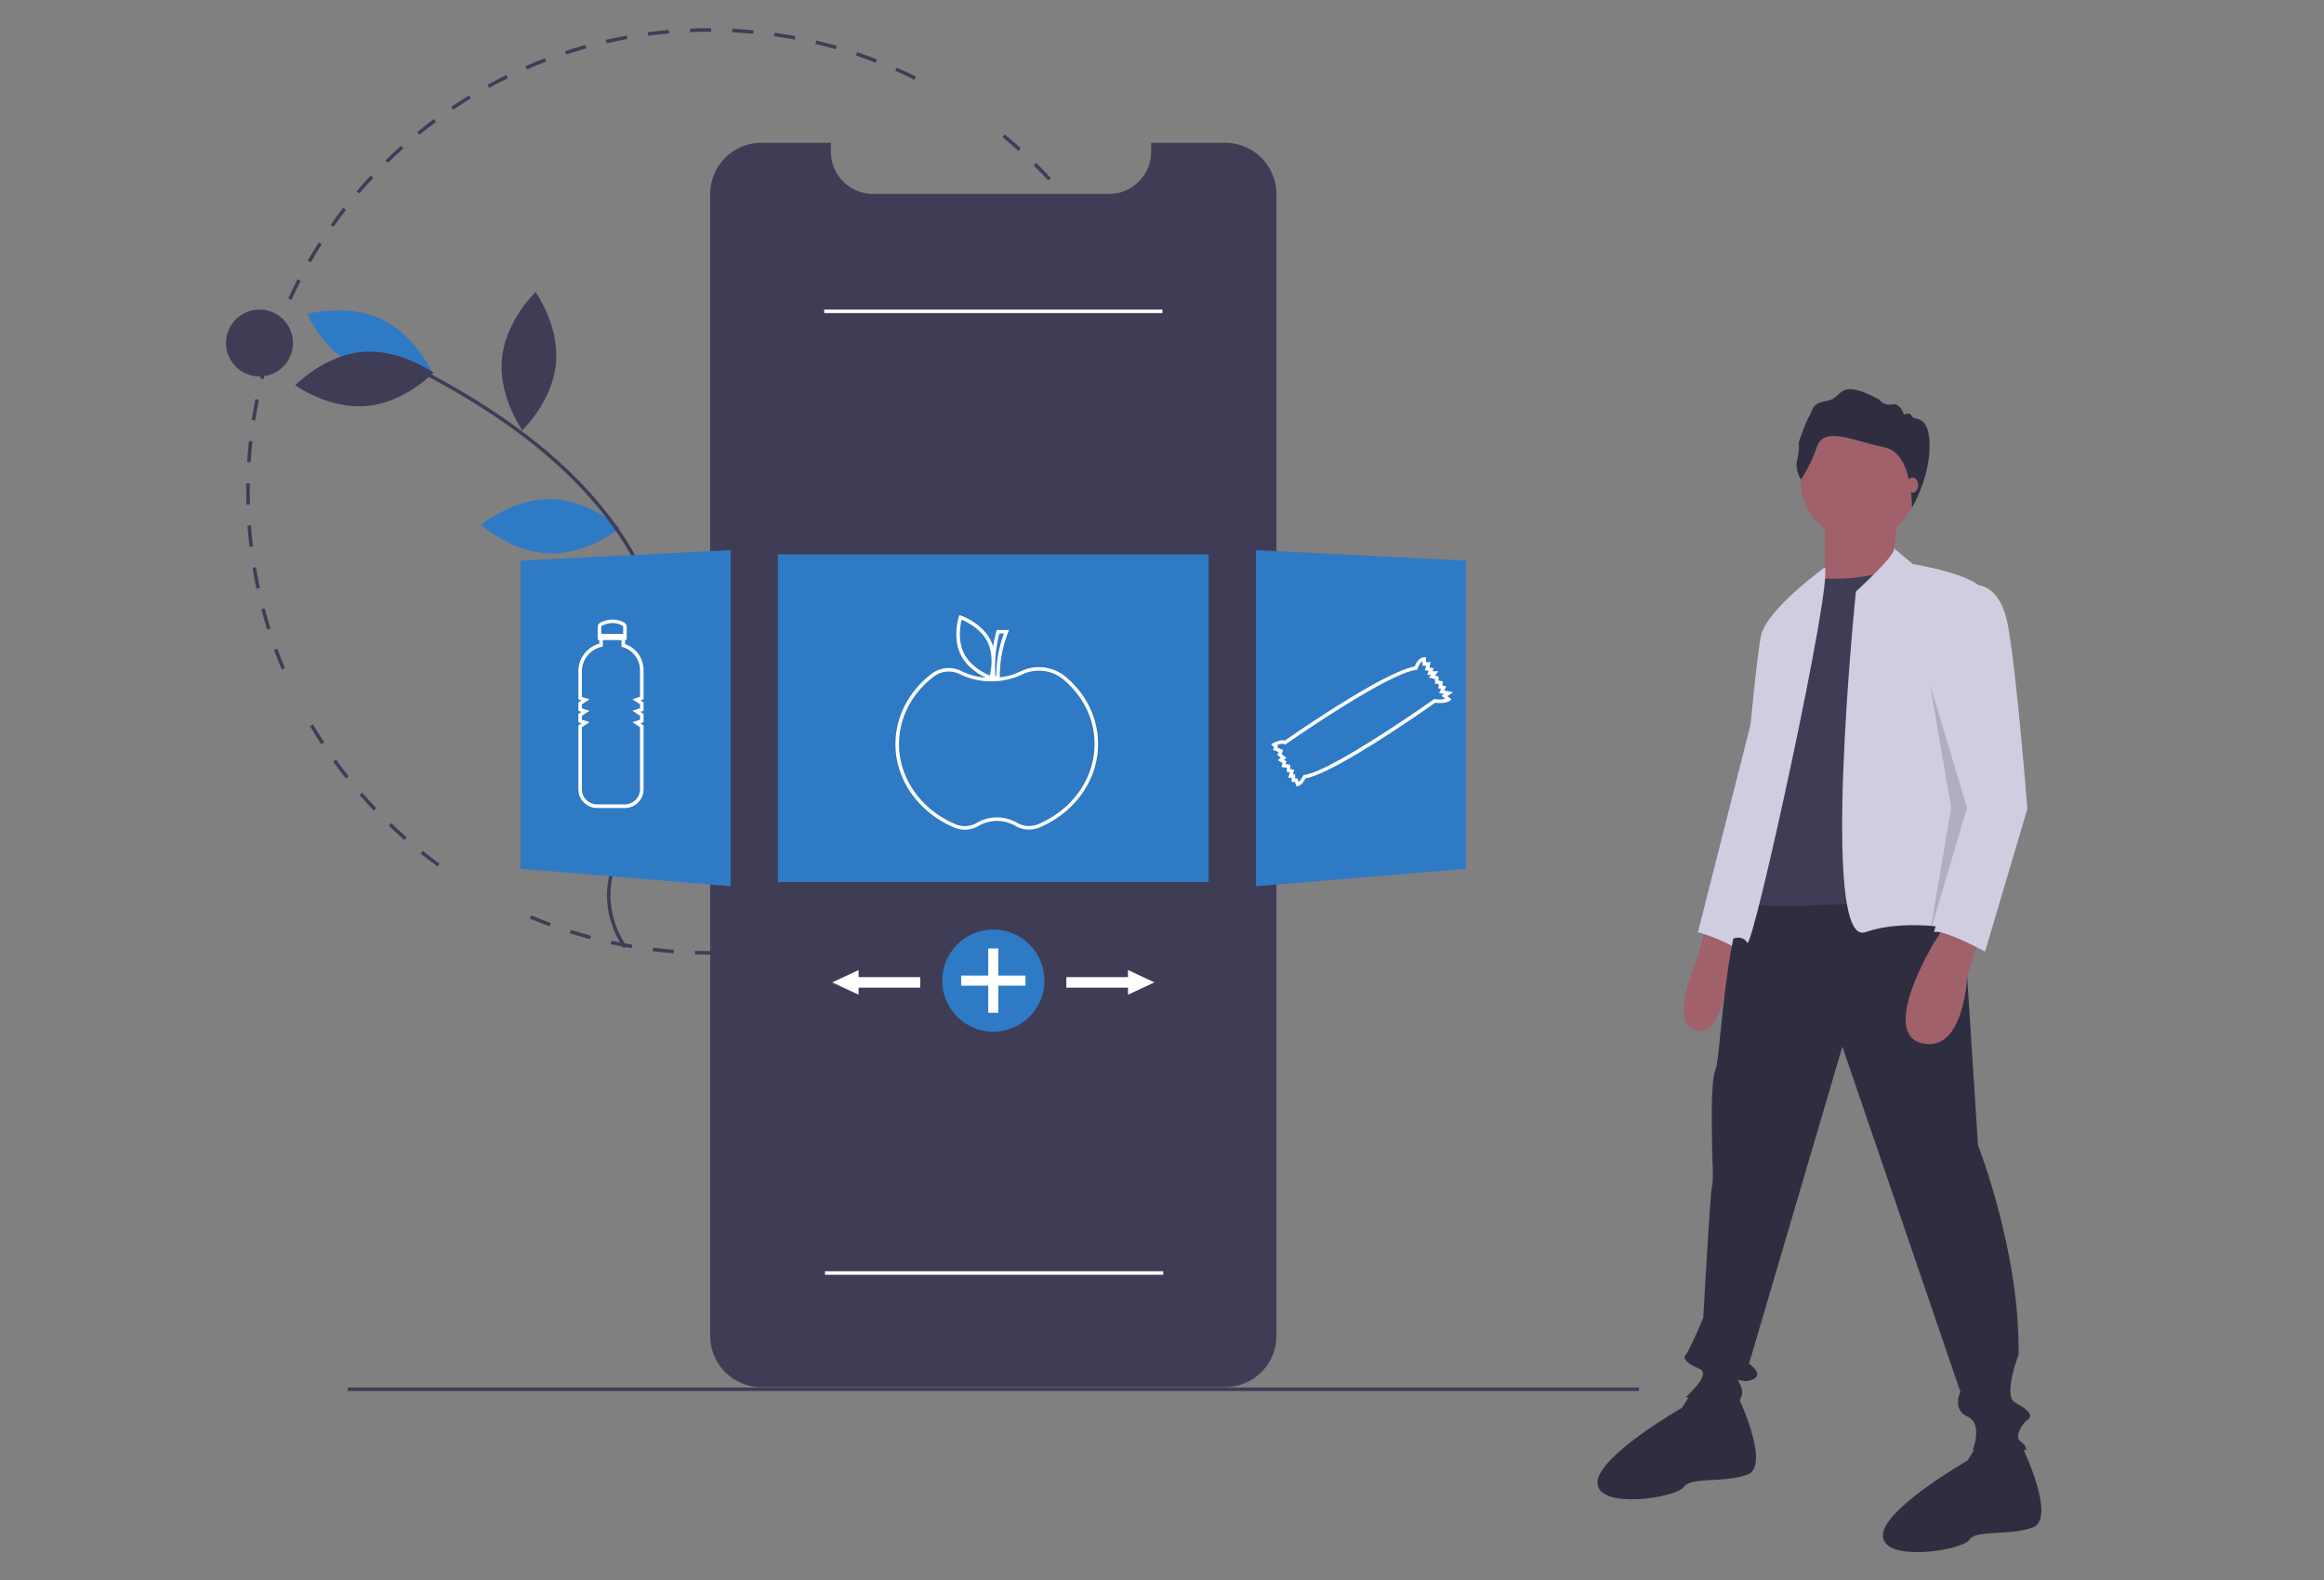 <svg xmlns="http://www.w3.org/2000/svg" viewBox="0 0 3710 2523.33"><rect x="0" y="0" width="3710" height="2523.33" fill="#808080" stroke="none"/><defs><style>.cls-1{fill:#3f3d56;}.cls-2{fill:#2e7ac5;}.cls-3{fill:#fff;}.cls-4{fill:#a0616a;}.cls-5{fill:#d0cde1;}.cls-6{fill:#2f2e41;}.cls-7{opacity:0.15;isolation:isolate;}</style></defs><g id="Illustration"><path class="cls-1" d="M1132.7,1524.3c-7.8,0-15.68-.13-23.42-.37l.17-5.62c11.11.35,22.45.45,33.61.29l.08,5.63C1139.67,1524.27,1136.19,1524.3,1132.7,1524.3ZM1177,1523l-.33-5.61c11.13-.66,22.4-1.58,33.49-2.74l.59,5.59C1199.55,1521.4,1188.19,1522.33,1177,1523Zm-101.51-.87c-11.22-.86-22.56-2-33.7-3.36l.69-5.58c11,1.36,22.3,2.48,33.44,3.33Zm168.85-6.19-.85-5.56c11.06-1.67,22.2-3.62,33.1-5.79l1.1,5.52C1266.68,1512.28,1255.46,1514.24,1244.32,1515.93Zm-236.06-2c-11.08-1.88-22.27-4-33.25-6.43l1.2-5.49c10.89,2.36,22,4.51,33,6.37Zm302.47-11.15-1.35-5.46c10.85-2.68,21.76-5.65,32.43-8.81l1.6,5.39C1332.65,1497,1321.66,1500,1310.73,1502.73Zm-368.63-3.22c-10.88-2.89-21.82-6.07-32.52-9.46l1.69-5.36c10.63,3.36,21.48,6.51,32.27,9.38Zm433.54-16-1.84-5.32c10.53-3.66,21.12-7.61,31.48-11.76l2.09,5.22c-10.44,4.18-21.12,8.17-31.73,11.86Zm-498.19-4.41c-10.56-3.88-21.19-8.07-31.58-12.45l2.18-5.18c10.32,4.34,20.86,8.5,31.34,12.35Zm561-20.72-2.33-5.12c10.11-4.6,20.28-9.5,30.21-14.58l2.56,5c-10,5.12-20.25,10.06-30.44,14.69Zm60.18-30.76-2.79-4.89c9.7-5.53,19.38-11.35,28.77-17.29l3,4.75c-9.46,6-19.22,11.85-29,17.43Zm57.15-36.16-3.22-4.61c9.14-6.38,18.25-13.06,27.09-19.86l3.43,4.46C1574.16,1378.27,1565,1385,1555.77,1391.43Zm-857.27-7.92c-9.08-6.6-18.15-13.51-27-20.54l3.51-4.39c8.75,7,17.75,13.83,26.75,20.37Zm910.93-33.32-3.63-4.3c8.51-7.18,17-14.67,25.18-22.25l3.82,4.13C1626.54,1335.41,1618,1343,1609.43,1350.19Zm-963.87-9c-8.46-7.4-16.86-15.1-25-22.89l3.9-4.06c8,7.73,16.38,15.37,24.77,22.72Zm1013.57-37-4-4c7.85-8,15.61-16.18,23.07-24.45l4.18,3.76C1674.85,1287.92,1667,1296.21,1659.13,1304.22ZM596.7,1294.34c-7.76-8.15-15.42-16.59-22.77-25.06l4.25-3.68c7.29,8.41,14.9,16.77,22.6,24.86Zm1107.76-40.44-4.34-3.57c7.09-8.63,14.06-17.53,20.75-26.46l4.5,3.37c-6.73,9-13.76,18-20.91,26.66ZM552.33,1243.22c-7-8.8-13.83-17.89-20.39-27l4.56-3.28c6.52,9,13.32,18.07,20.24,26.81ZM1745,1199.64l-4.65-3.16c6.27-9.23,12.41-18.74,18.26-28.26l4.79,3c-5.89,9.59-12.08,19.17-18.4,28.47ZM512.81,1188.31c-6.13-9.4-12.13-19.06-17.83-28.74l4.85-2.86c5.66,9.61,11.61,19.2,17.69,28.52Zm1267.71-46.44-4.92-2.71c5.4-9.78,10.64-19.81,15.59-29.83l5,2.49C1791.25,1121.92,1786,1132,1780.52,1141.87Zm30-60.8-5.15-2.26c4.48-10.23,8.78-20.72,12.79-31.15l5.25,2C1819.41,1060.19,1815.07,1070.75,1810.56,1081.07Zm-1360.9-12.14c-4.31-10.35-8.44-20.93-12.27-31.47l5.28-1.92c3.8,10.45,7.9,21,12.18,31.23Zm1385.22-51.23-5.34-1.77c3.51-10.57,6.82-21.38,9.84-32.13l5.42,1.52C1841.75,996.15,1838.41,1007.05,1834.88,1017.7ZM426.55,1005.38c-3.35-10.72-6.49-21.67-9.34-32.55l5.44-1.43c2.83,10.8,6,21.66,9.27,32.3Zm1426.66-52.86-5.48-1.27c2.52-10.85,4.82-21.92,6.85-32.9l5.53,1c-2,11.08-4.36,22.23-6.9,33.16ZM409.37,939.88c-2.34-11-4.47-22.18-6.31-33.27l5.55-.92c1.83,11,3.94,22.11,6.26,33Zm1456.1-54-5.58-.76c1.52-11,2.79-22.25,3.8-33.39l5.61.5c-1,11.23-2.31,22.55-3.83,33.65ZM398.29,873.09c-1.33-11.14-2.42-22.48-3.24-33.71l5.61-.41c.82,11.15,1.9,22.4,3.21,33.45Zm1473.3-54.59-5.62-.25c.5-11.15.75-22.45.75-33.6h5.63C1872.35,795.89,1872.09,807.27,1871.59,818.5ZM393.35,805.56c-.2-6.9-.29-13.93-.3-20.91q0-6.49.12-13l5.62.1q-.1,6.42-.11,12.86c0,6.93.1,13.91.29,20.76Zm6.78-67.35-5.62-.35c.7-11.24,1.67-22.59,2.88-33.74l5.59.61c-1.2,11.06-2.16,22.33-2.85,33.48Zm1463-34.31c-1.12-11.09-2.67-16.5-4.3-27.54l5.56-.82c1.65,11.12,3.06,19.62,4.19,30.79ZM407.36,671.41l-5.56-.86c1.73-11.13,3.73-22.34,5.95-33.34l5.52,1.12C411.06,649.24,409.07,660.37,407.36,671.41Zm1445.75-28.17c-2.14-11-4.56-22-7.19-32.82l5.46-1.33c2.65,10.89,5.09,22,7.25,33.07ZM420.68,605.55l-5.45-1.36c2.73-10.9,5.75-21.88,9-32.65l5.39,1.61C426.4,583.84,423.39,594.74,420.68,605.55ZM1837.22,578c-3.14-10.7-6.57-21.48-10.19-32l5.32-1.83c3.65,10.62,7.11,21.48,10.27,32.27ZM440.05,541.11l-5.31-1.86c3.74-10.63,7.77-21.32,12-31.76L452,509.6c-4.19,10.36-8.2,21-11.9,31.51Zm1375.32-26.7c-4.1-10.35-8.49-20.74-13.06-30.88l5.13-2.31c4.6,10.22,9,20.69,13.16,31.12ZM465.29,478.69l-5.11-2.35c4.7-10.23,9.7-20.49,14.86-30.49l5,2.57C474.91,458.35,470,468.53,465.29,478.69Zm1322.56-25.41c-5-9.93-10.37-19.88-15.86-29.58l4.9-2.77c5.53,9.77,10.9,19.8,16,29.8ZM496.16,418.88l-4.87-2.81c5.61-9.74,11.53-19.49,17.59-29l4.74,3c-6,9.41-11.89,19.09-17.46,28.76Zm1258.64-24c-5.94-9.46-12.16-18.89-18.5-28l4.62-3.2c6.38,9.2,12.66,18.69,18.64,28.23ZM532.37,362.19l-4.6-3.24c6.48-9.2,13.26-18.36,20.15-27.25l4.45,3.45C545.53,344,538.8,353.06,532.37,362.19Zm1184.17-22.48c-6.78-8.88-13.83-17.7-21-26.23l4.31-3.61c7.2,8.59,14.31,17.48,21.14,26.43Zm-1143-30.65-4.29-3.65c7.28-8.54,14.86-17.05,22.55-25.28L596,284C588.33,292.13,580.8,300.58,573.58,309.06ZM1673.4,288.23c-7.56-8.23-15.4-16.38-23.29-24.23l4-4c8,7.91,15.86,16.12,23.47,24.41Zm-1054-28.31-3.93-4c8-7.87,16.36-15.65,24.73-23.12L644,237C635.67,244.39,627.41,252.11,619.43,259.92Zm1006.31-19.06c-8.28-7.51-16.83-14.92-25.41-22l3.58-4.33c8.65,7.15,17.26,14.61,25.61,22.18Zm-956.2-25.69L666,210.81c8.7-7.08,17.69-14.07,26.72-20.76l3.35,4.51C687.1,201.21,678.17,208.14,669.54,215.17Zm54-40-3.14-4.67c9.31-6.26,18.89-12.4,28.49-18.23l2.92,4.8C742.24,162.89,732.73,169,723.49,175.19Zm57.34-34.88-2.7-4.93c9.85-5.39,20-10.62,30-15.55l2.48,5.06C800.62,129.77,790.6,135,780.83,140.31Zm678.81-13c-10-5-20.26-9.8-30.47-14.32l2.27-5.14c10.29,4.55,20.63,9.4,30.71,14.43ZM841.07,110.85l-2.23-5.17c10.29-4.46,20.82-8.74,31.29-12.71l2,5.26C861.74,102.17,851.29,106.42,841.07,110.85Zm557-10.79c-10.41-4-21.07-7.89-31.68-11.45l1.79-5.33c10.69,3.58,21.43,7.47,31.92,11.54ZM903.81,87l-1.75-5.34c10.69-3.51,21.59-6.81,32.41-9.81L936,77.29C925.24,80.27,914.42,83.54,903.81,87Zm430.47-8.36c-10.73-3.06-21.67-5.91-32.52-8.47l1.29-5.47c10.93,2.58,22,5.45,32.77,8.53ZM968.56,69.05l-1.26-5.48c11-2.5,22.12-4.78,33.18-6.78l1,5.54C990.51,64.31,979.43,66.57,968.56,69.05Zm300.32-5.81c-11-2.06-22.11-3.88-33.16-5.44l.78-5.57c11.14,1.57,22.38,3.41,33.42,5.48Zm-234.2-6.12-.74-5.58c11.13-1.48,22.45-2.73,33.65-3.71l.49,5.61C1057,54.41,1045.73,55.64,1034.68,57.12Zm167.66-3.23c-11.08-1-22.35-1.85-33.52-2.39l.28-5.61c11.24.54,22.6,1.35,33.77,2.4Zm-100.72-2.61-.24-5.62c10.34-.43,20.88-.65,31.32-.65h2.55l0,5.63h-2.53c-10.36,0-20.82.22-31.08.65Z"/><path class="cls-1" d="M2037.65,310v1823a81.94,81.94,0,0,1-81.92,81.86H1215.66a81.77,81.77,0,0,1-81.92-81.63V310A81.91,81.91,0,0,1,1215.65,228h110.76v14.2a67.46,67.46,0,0,0,67.44,67.47h376.4a66.92,66.92,0,0,0,40-13.16,62.85,62.85,0,0,0,6.63-5.57,67.22,67.22,0,0,0,20.81-48.74V228h118a81.9,81.9,0,0,1,81.92,81.88Z"/><rect class="cls-2" x="1241.93" y="885.18" width="687.52" height="523.1"/><path class="cls-2" d="M879.89,797.05c61.22,1.31,109.91,45.67,109.91,45.67S939.25,885,878,883.64,768.13,838,768.13,838,818.68,795.73,879.89,797.05Z"/><path class="cls-2" d="M572.15,588.09c55.3,26.28,118.72,8.46,118.72,8.46s-26.25-60.41-81.56-86.69-118.71-8.45-118.71-8.45S516.84,561.82,572.15,588.09Z"/><path class="cls-1" d="M577.77,562c61-5.58,114.34,33,114.34,33s-45.49,47.64-106.46,53.22-114.34-33-114.34-33S516.8,567.56,577.77,562Z"/><path class="cls-1" d="M801.28,572.54C795.43,633.49,833.8,687,833.8,687s47.85-45.27,53.69-106.22S855,466.32,855,466.32,807.12,511.59,801.28,572.54Z"/><path class="cls-1" d="M1088.43,946.33c-32,52.21-21,117.16-21,117.16s62.86-19.71,94.84-71.92,21-117.16,21-117.16S1120.41,894.12,1088.43,946.33Z"/><path class="cls-1" d="M995.65,1514l4.66-3.15a146,146,0,0,1-25.77-81c.13-42.34,20.93-81.51,41.05-119.39,3.73-7,7.45-14,11-21a459.51,459.51,0,0,0,35.73-89.7c31.2-116,.48-252.75-82.17-365.94-65.57-89.8-163.32-168.32-298.83-240l-2.63,5C813.46,670,910.58,748,975.63,837.11c81.67,111.83,112.05,246.85,81.29,361.17a454.68,454.68,0,0,1-35.3,88.6c-3.57,7-7.28,14-11,21-20.44,38.48-41.57,78.28-41.7,122A151.67,151.67,0,0,0,995.65,1514Z"/><circle class="cls-1" cx="414.25" cy="547.7" r="53.43"/><polygon class="cls-2" points="1166.45 1415.07 831.02 1387.12 831.02 895.16 1166.45 878.39 1166.45 1415.07"/><polygon class="cls-2" points="2004.94 1415.07 2340.37 1387.12 2340.37 895.16 2004.94 878.39 2004.94 1415.07"/><path class="cls-3" d="M1702.29,1081.52a67,67,0,0,0-73.55-9.35,98.94,98.94,0,0,1-32.64,9.34,189.09,189.09,0,0,1,13.27-71.76l1.48-3.83h-19.71l-.57,2.07a221.08,221.08,0,0,0-5.18,24.54,63,63,0,0,0-4.12-10.41c-13.83-27.42-45.78-38.63-47.14-39.09l-2.72-.94-.87,2.75c-.43,1.36-10.41,33.72,3.42,61.14,9.9,19.63,29.09,31,39.69,36a102.21,102.21,0,0,1-38.58-10.32,45,45,0,0,0-47.64,4c-36.81,28-57.92,69-57.92,112.49,0,57.17,37,109.52,94.32,133.38a42.64,42.64,0,0,0,16.31,3.24,43.22,43.22,0,0,0,22.08-6.06,58.42,58.42,0,0,1,58.52-.12,43.14,43.14,0,0,0,38.42,2.71c57-24,93.77-76.22,93.77-133.15C1752.93,1147.39,1734.94,1109.52,1702.29,1081.52Zm-106.85-70h7.24a194,194,0,0,0-12.25,68.17h-1.29a204.81,204.81,0,0,1,6.3-68.17ZM1539,1043.44c-10.49-20.81-5.89-45.62-3.86-54,7.94,3.33,30.61,14.35,41.12,35.2s5.9,45.62,3.86,54c-7.94-3.34-30.62-14.39-41.12-35.2Zm118,272.66a37.46,37.46,0,0,1-33.39-2.37,64,64,0,0,0-64.24.14,37.46,37.46,0,0,1-33.36,2.46c-55.19-23-90.86-73.3-90.86-128.19,0-41.75,20.31-81.12,55.7-108a39,39,0,0,1,23.59-7.88,39.58,39.58,0,0,1,18.07,4.37,116.1,116.1,0,0,0,98.76.59,61.4,61.4,0,0,1,67.37,8.58c31.4,26.92,48.68,63.26,48.68,102.35,0,54.67-35.45,104.89-90.32,128Z"/><path class="cls-3" d="M997.81,1028.37v-6.6h2.63V1001.2a8.33,8.33,0,0,0-4.45-7.42c-11.6-6-24.08-6-37.07,0a8.39,8.39,0,0,0-4.79,7.59v20.37h2.62v6a45.82,45.82,0,0,0-33.46,44.31v44.51l5,1.67-5,3.33v13.37l5,1.67-5,3.33v13.38l5,1.66-5,3.34v101.87a30,30,0,0,0,30,30h44.18a29.93,29.93,0,0,0,29.9-29.9V1158.32l-5-3.34,5-1.66v-13.38l-5-3.33,5-1.67v-13.37l-5-3.33,5-1.67v-46.81A44,44,0,0,0,997.81,1028.37ZM961.3,998.91c11.49-5.37,22-5.42,32.09-.14a2.74,2.74,0,0,1,1.42,2.43v11H959.75V1001.4A2.76,2.76,0,0,1,961.3,998.91Zm60.42,113.61-12.06,4,12.06,8v6.31l-12.06,4,12.06,8v6.32l-12.06,4,12.06,8v98.93a24.32,24.32,0,0,1-24.28,24.28H953.26a24.39,24.39,0,0,1-24.35-24.35v-98.86l12.06-8-12.06-4V1143l12.06-8-12.06-4v-6.31l12.06-8-12.06-4v-40.46a40.25,40.25,0,0,1,31.29-39.39l2.18-.51v-10.39h29.81v10.77l2,.59a38.32,38.32,0,0,1,27.5,36.63Z"/><path class="cls-3" d="M2319.79,1105.39l-14.16-2.83,3.34-6.66-6.5-1.31,1.13-6.75-7.1-1.18v-6.41l-5.75-1.64,5.46-6.83h-9.47l2-4.94-7-1.17,2.38-8.33h-7.59v-7.78h-2.81c-8.86,0-13.8,10.52-15.42,14.74-48.92,8.53-190.94,106.9-207.15,118.21-6.73-2.18-16.72,2.94-18.81,4.07l-3.3,1.8,4.77,4.77-1.42,4.25,8.73,3.28-1.91,4.78,5.5,4.59-4.94,3.71,7.44,4.47-1.31,6.52,8.31,1.19v6.53l4.83,1-2.41,8.43H2062v6.67h5.23l2.37,7.1,2.43-.49c5.66-1.13,10.51-9,12.4-12.43,47.11-8.4,192.55-110.73,206.7-120.75,16.53,2,22.6-2.43,23.25-3l2.69-2.15-6.42-5.35Zm-29.06,10.87-1.09-.15-.91.64c-1.6,1.14-161.1,114.14-206.57,120.64l-1.46.21-.66,1.31a33.47,33.47,0,0,1-7,9.51l-1.83-5.5h-3.66v-6.67h-3.53l2-7.13-6.29-1.25v-6.81l-7.25-1,.92-4.59-3.68-2.2,3.95-3-7.83-6.52,2.53-6.33-9-3.39.8-2.41-1.74-1.75c4.22-1.76,9.33-3.06,11.52-1.75l1.57.94,1.5-1c1.59-1.12,160-111.92,207.67-118.42l1.78-.24.53-1.72c.82-2.66,3.73-9.37,7.84-11.67v7h5.75l-2.06,7.22,6.32,1.06-2.47,6.17h6.09l-3.43,4.28,9.8,2.8v6.93l6.25,1L2296,1099l4.62.93-3.34,6.66,8.07,1.62-4.16,2.76,6,5A45.09,45.09,0,0,1,2290.73,1116.26Z"/><circle class="cls-2" cx="1585.69" cy="1565.77" r="81.56"/><polygon class="cls-3" points="1637.04 1557.71 1593.75 1557.71 1593.75 1514.42 1577.64 1514.42 1577.64 1557.71 1534.34 1557.71 1534.34 1573.82 1577.64 1573.82 1577.64 1617.12 1593.75 1617.12 1593.75 1573.82 1637.04 1573.82 1637.04 1557.71"/><polygon class="cls-3" points="1842.92 1568.58 1800.74 1548.89 1800.74 1560.14 1702.31 1560.14 1702.31 1577.02 1800.74 1577.02 1800.74 1588.27 1842.92 1568.58"/><polygon class="cls-3" points="1328.46 1568.58 1370.65 1548.89 1370.65 1560.14 1469.08 1560.14 1469.08 1577.02 1370.65 1577.02 1370.65 1588.27 1328.46 1568.58"/><rect class="cls-1" x="554.97" y="2215.42" width="2061.45" height="5.62"/><rect class="cls-3" x="1315.71" y="494.27" width="539.97" height="5.62"/><rect class="cls-3" x="1317.02" y="2029.81" width="539.97" height="5.62"/><path class="cls-4" d="M2724.59,1474.37l-14.06,53.43s-50.62,112.5,0,118.12S2764,1499.68,2764,1499.68Z"/><path class="cls-5" d="M2811.78,1089.08l-101.25,399.35s39.37,11.25,59.06,25.31Z"/><path class="cls-6" d="M3129.57,1392.81l28.12,435.91s67.5,171.56,64.69,334.67c0,0-25.31,64.69-5.63,75.94s30.94,19.68,19.69,28.12-19.69,28.12-11.25,33.75,11.25,14.06,8.44,14.06h-84.37s16.87-42.19-8.44-53.44-11.25-39.37-11.25-39.37l-188.43-551.22-149,506.22s25.31,16.88,5.62,25.31-28.12-8.43-19.68,8.44-2.82,25.31-2.82,28.13-84.37-8.44-84.37-8.44,42.19-36.56,22.5-45-28.12-16.87-22.5-22.5,28.13-59.06,28.13-59.06,11.25-202.49,14.06-210.92,0-47.81,0-67.5-2.81-98.43,5.62-118.12,16.88-261.55,61.88-289.67S3129.57,1392.81,3129.57,1392.81Z"/><path class="cls-6" d="M2772.4,2225.26s56.25,115.31,16.88,129.37-90,2.81-101.25,19.69-135,36.56-137.8-5.63,135-120.93,135-120.93l18-28.9Z"/><path class="cls-6" d="M3228,2309.63s56.25,115.31,16.88,129.37-90,2.81-101.25,19.69-135,36.56-137.8-5.63,135-120.93,135-120.93l17.95-28.9Z"/><circle class="cls-4" cx="2967.86" cy="769.88" r="92.81"/><polygon class="cls-4" points="3031.14 819.09 3019.89 900.65 2935.52 965.33 2913.02 934.4 2913.02 827.53 3031.14 819.09"/><path class="cls-1" d="M2899,923.15s87.18,8.44,132.18-22.5l90,531.53s-317.79,25.31-331.85,8.44V1274.69l56.24-270Z"/><path class="cls-5" d="M3023.39,875.24l30.25,25.41s123.74,19.69,115.3,53.44l-33.75,399.35,11.25,135s-95.62-25.31-168.74,0-15-543.92-15-543.92S3029.71,883.57,3023.39,875.24Z"/><path class="cls-5" d="M2913,906s-90,64.94-101.24,107.12S2764,1499.68,2764,1499.68s16.87-8.44,25.31,5.62S2927.08,928.26,2913,906Z"/><path class="cls-4" d="M3160.51,1494.05l-20.16,65.79s-5.16,122.64-72.65,105.77,19.68-160.31,19.68-160.31l19.69-30.93Z"/><path class="cls-6" d="M2875.1,765.83s-10-15.07-6.18-31.3a95,95,0,0,0,2.7-28.21s8.11-26.27,16.23-41,4.25-20.86,29.75-25.5,15.07-37.87,82.31-1.93a19.75,19.75,0,0,0,20.48,7.73c13.91-2.71,18.94,16.61,18.94,16.61s9.27-5.41,12.75,2.32,28.27-4.64,28.27,47.53-28.21,98.76-28.21,98.76,2.06-87.75-43.92-96.63-95.45-34.78-107.42-1.55A253.89,253.89,0,0,1,2875.1,765.83Z"/><ellipse class="cls-4" cx="3053.14" cy="774.6" rx="9.07" ry="12.09"/><path class="cls-5" d="M3146.44,934.4s45-11.25,59.06,64.68,30.94,292.49,30.94,292.49l-67.5,227.8s-67.49-36.56-81.56-30.94l53.12-197.77-44.68-201.58S3135.19,934.4,3146.44,934.4Z"/><polygon class="cls-7" points="3081.02 1092.92 3140.08 1289.79 3081.02 1489.46 3114.77 1289.79 3081.02 1092.92"/></g></svg>